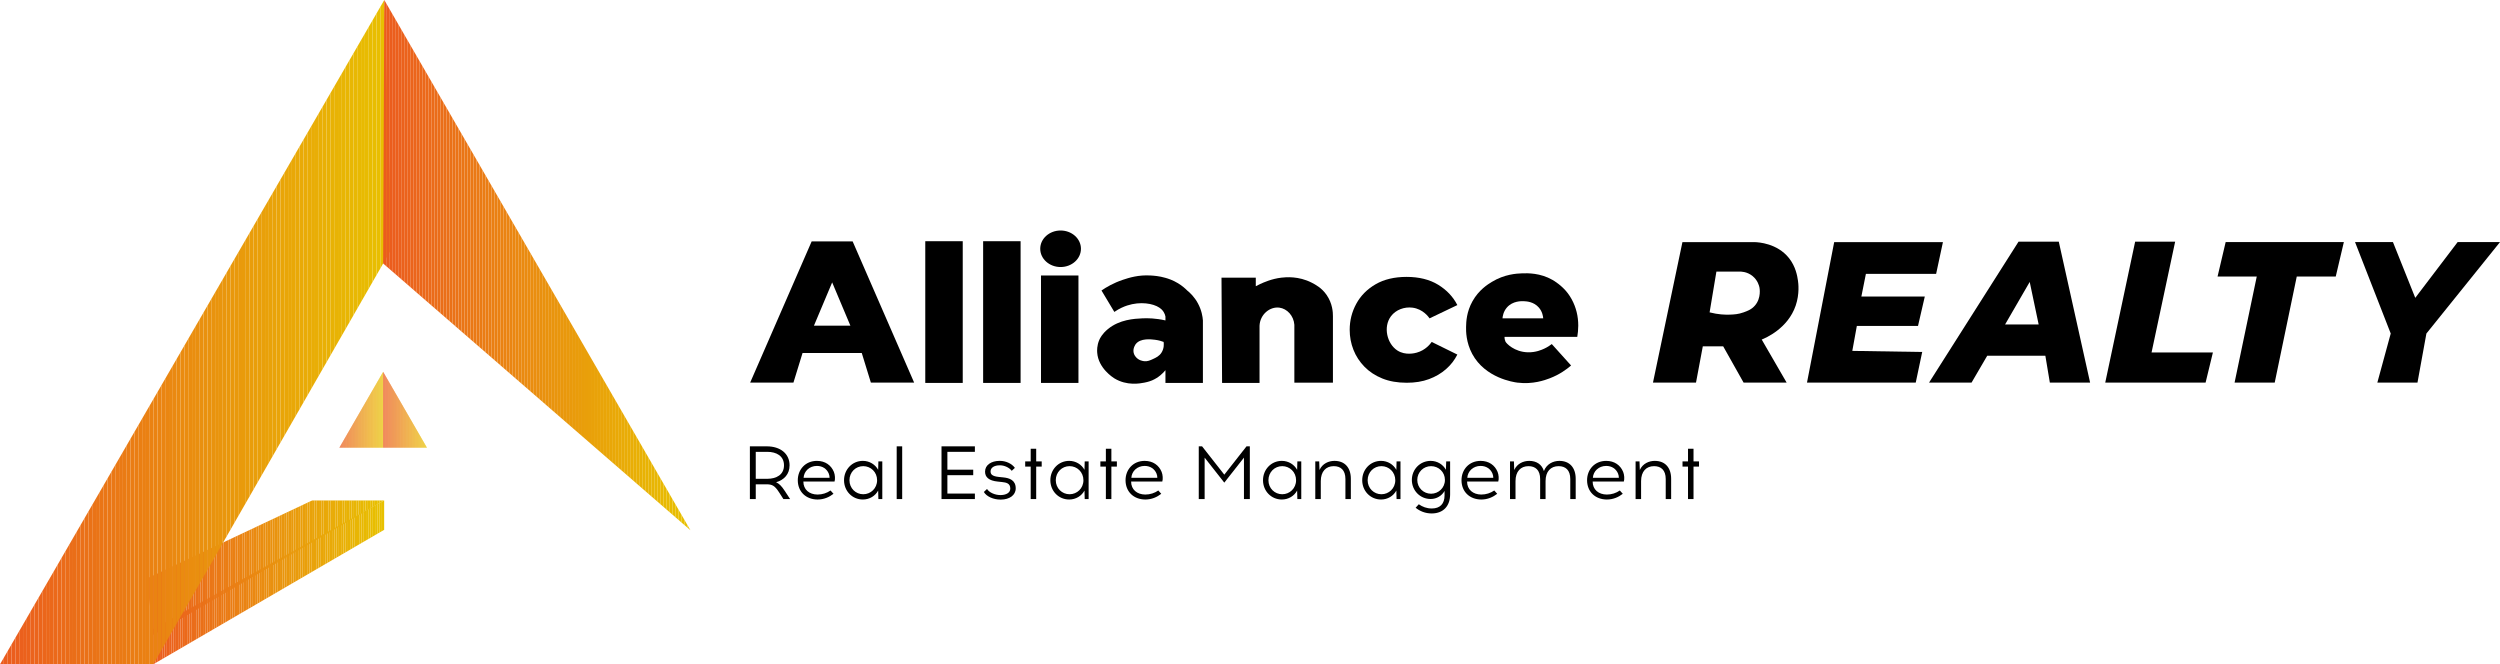 <?xml version="1.0" encoding="UTF-8"?>
<svg id="_Слой_2" data-name="Слой 2" xmlns="http://www.w3.org/2000/svg" xmlns:xlink="http://www.w3.org/1999/xlink" viewBox="0 0 4412.46 1172.48">
  <defs>
    <style>
      .cls-1 {
        fill: #ea8c10;
      }

      .cls-2 {
        fill: #e9ab07;
      }

      .cls-3 {
        fill: #eb671a;
      }

      .cls-4 {
        fill: #e9a209;
      }

      .cls-5 {
        fill: #e8be01;
      }

      .cls-6 {
        fill: #e9ac06;
      }

      .cls-7 {
        fill: #e8c100;
      }

      .cls-8 {
        fill: #ea8113;
      }

      .cls-9 {
        fill: #e8b204;
      }

      .cls-10 {
        fill: #ea7716;
      }

      .cls-11 {
        fill: #e8bb02;
      }

      .cls-12 {
        fill: #ea8312;
      }

      .cls-13 {
        fill: #e8b504;
      }

      .cls-14 {
        fill: #e9a109;
      }

      .cls-15 {
        fill: #ea7915;
      }

      .cls-16 {
        fill: #e9a508;
      }

      .cls-17 {
        fill: #ea7516;
      }

      .cls-18 {
        fill: #ea8412;
      }

      .cls-19 {
        fill: #e9a907;
      }

      .cls-20 {
        fill: #e9aa07;
      }

      .cls-21 {
        fill: #e99a0c;
      }

      .cls-22 {
        fill: #e9980c;
      }

      .cls-23 {
        clip-path: url(#clippath-2);
      }

      .cls-24 {
        fill: #ea8512;
      }

      .cls-25 {
        fill: #ea8811;
      }

      .cls-26 {
        fill: #ea7018;
      }

      .cls-27 {
        fill: #ea7117;
      }

      .cls-28 {
        fill: #e9a409;
      }

      .cls-29 {
        fill: #e9a309;
      }

      .cls-30 {
        fill: #eb651b;
      }

      .cls-31 {
        fill: #ea8911;
      }

      .cls-32 {
        fill: #e9990c;
      }

      .cls-33 {
        fill: #e9970c;
      }

      .cls-34 {
        fill: #eb5b1e;
      }

      .cls-35 {
        fill: #ea6d19;
      }

      .cls-36 {
        fill: #ea7d14;
      }

      .cls-37 {
        fill: #ea8e0f;
      }

      .cls-38 {
        fill: #e9ae06;
      }

      .cls-39 {
        fill: #ea8a10;
      }

      .cls-40 {
        clip-path: url(#clippath-1);
      }

      .cls-41 {
        clip-path: url(#clippath-4);
      }

      .cls-42 {
        fill: #e99d0b;
      }

      .cls-43 {
        fill: #eb631c;
      }

      .cls-44 {
        fill: #e8bc01;
      }

      .cls-45 {
        fill: #e8b105;
      }

      .cls-46 {
        fill: #e9a807;
      }

      .cls-47 {
        fill: #e8bf01;
      }

      .cls-48 {
        fill: #eb681a;
      }

      .cls-49 {
        fill: #ea7217;
      }

      .cls-50 {
        fill: #e8b803;
      }

      .cls-51 {
        fill: #e9a608;
      }

      .cls-52 {
        fill: #e9950d;
      }

      .cls-53 {
        fill: #eb611c;
      }

      .cls-54 {
        fill: #eb5f1d;
      }

      .cls-55 {
        fill: #e9930e;
      }

      .cls-56 {
        fill: #ea8212;
      }

      .cls-57 {
        fill: #eb601d;
      }

      .cls-58 {
        fill: #eb6a1a;
      }

      .cls-59 {
        fill: #ea6e18;
      }

      .cls-60 {
        fill: #e99c0b;
      }

      .cls-61 {
        fill: #e8b703;
      }

      .cls-62 {
        fill: #ea8d0f;
      }

      .cls-63 {
        fill: #e8b603;
      }

      .cls-64 {
        fill: #ea8013;
      }

      .cls-65 {
        clip-path: url(#clippath);
      }

      .cls-66 {
        fill: #e9920e;
      }

      .cls-67 {
        fill: none;
      }

      .cls-68 {
        fill: #eb5d1d;
      }

      .cls-69 {
        fill: #e9af05;
      }

      .cls-70 {
        fill: #ea6c19;
      }

      .cls-71 {
        clip-path: url(#clippath-3);
      }

      .cls-72 {
        fill: #ea7b14;
      }

      .cls-73 {
        fill: #e9a00a;
      }

      .cls-74 {
        fill: #ea7e14;
      }

      .cls-75 {
        fill: #e9940d;
      }

      .cls-76 {
        fill: #ea6f18;
      }

      .cls-77 {
        fill: #eb641b;
      }

      .cls-78 {
        fill: #eb621c;
      }

      .cls-79 {
        fill: #ea8611;
      }

      .cls-80 {
        fill: #e98f0f;
      }

      .cls-81 {
        fill: #ea7317;
      }

      .cls-82 {
        fill: #ea7616;
      }

      .cls-83 {
        fill: #ea7815;
      }

      .cls-84 {
        fill: #ea7f13;
      }

      .cls-85 {
        fill: #e99f0a;
      }

      .cls-86 {
        fill: #e9a708;
      }

      .cls-87 {
        clip-path: url(#clippath-5);
      }

      .cls-88 {
        fill: #e9910e;
      }

      .cls-89 {
        fill: #e8c000;
      }

      .cls-90 {
        fill: #eb691a;
      }

      .cls-91 {
        fill: #e8b404;
      }

      .cls-92 {
        fill: #ea7a15;
      }

      .cls-93 {
        fill: #ea7417;
      }

      .cls-94 {
        fill: #e8b304;
      }

      .cls-95 {
        fill: #ea7c14;
      }

      .cls-96 {
        fill: #e8ba02;
      }

      .cls-97 {
        fill: #eb5e1d;
      }

      .cls-98 {
        fill: #e9900f;
      }

      .cls-99 {
        fill: #e8b902;
      }

      .cls-100 {
        fill: #ea8b10;
      }

      .cls-101 {
        fill: #e8bd01;
      }

      .cls-102 {
        fill: #e9960d;
      }

      .cls-103 {
        fill: #eb661b;
      }

      .cls-104 {
        fill: #eb6b19;
      }

      .cls-105 {
        fill: #eb5c1e;
      }

      .cls-106 {
        fill: #e99e0a;
      }

      .cls-107 {
        fill: #e9ad06;
      }

      .cls-108 {
        fill: #e99b0b;
      }

      .cls-109 {
        fill: #e9b005;
      }
    </style>
    <clipPath id="clippath">
      <polygon class="cls-67" points="270.5 1120.63 678.04 883.28 551 883.28 259.23 1021.07 270.5 1120.63"/>
    </clipPath>
    <clipPath id="clippath-1">
      <polygon class="cls-67" points="678.04 883.28 678.04 935.13 270.5 1172.48 270.5 1110.05 678.04 883.28"/>
    </clipPath>
    <clipPath id="clippath-2">
      <polygon class="cls-67" points="0 1172.48 270.5 1172.48 691.52 438.48 678.26 0 0 1172.48"/>
    </clipPath>
    <clipPath id="clippath-3">
      <polygon class="cls-67" points="676.25 465.05 678.26 0 1218.59 935.89 676.25 465.05"/>
    </clipPath>
    <clipPath id="clippath-4">
      <polygon class="cls-67" points="598.99 790.1 676.25 790.1 676.25 656.28 598.99 790.1"/>
    </clipPath>
    <clipPath id="clippath-5">
      <polyline class="cls-67" points="676.25 656.28 676.25 790.1 753.51 790.1"/>
    </clipPath>
  </defs>
  <g id="_Слой_1-2" data-name="Слой 1">
    <g>
      <path d="m2917.48,675.27c17.33-82.64,34.65-165.27,51.98-247.91h127.95c6.13.22,39.16,1.98,59.98,27.99,12.13,15.15,14.8,31.9,15.99,39.99.66,4.49,3.09,23.2-4,43.98-13.88,40.73-53.33,57.3-59.98,59.98,14.66,25.32,29.32,50.65,43.98,75.97h-75.97c-12-21.33-23.99-42.65-35.99-63.98h-35.99c-4,21.33-8,42.65-12,63.98h-75.97Zm179.93-135.95c11.73-13.57,8.15-31.27,8-31.99-.6-2.76-2.88-12.47-12-19.99-9.98-8.24-21.2-8.11-23.99-8h-39.99c-4,23.99-8,47.98-12,71.97,15.06,3.91,27.6,4.32,35.99,4,7.06-.27,14.69-.62,23.99-4,6.93-2.52,14.03-5.09,19.99-12Z"/>
      <path d="m3237.31,427.37h191.93c-4,18.66-8,37.32-12,55.98h-123.95c-2.67,13.33-5.33,26.66-8,39.99h111.96c-4,17.33-8,34.65-12,51.98h-107.96c-2.67,14.66-5.33,29.32-8,43.98,41.12.65,82.25,1.31,123.37,1.96-3.8,18.01-7.61,36.01-11.41,54.02h-191.93c15.99-82.64,31.99-165.27,47.98-247.91Z"/>
      <path d="m3562.66,426.56h71.06c18.42,82.9,36.85,165.81,55.27,248.71h-71.06c-2.63-15.79-5.26-31.58-7.9-47.37h-102.64c-9.21,15.79-18.42,31.58-27.63,47.37h-75.01c52.64-82.9,105.28-165.81,157.91-248.71Zm35.53,146.07c-5.26-25-10.53-50.01-15.79-75.01-14.48,25-28.95,50.01-43.43,75.01h59.22Z"/>
      <path d="m3768.49,426.56h70.61l-41.64,195.54h108.28c-4.3,17.72-8.6,35.45-12.9,53.17h-177.12c17.59-82.9,35.19-165.81,52.78-248.71Z"/>
      <path d="m3983.12,488.12h-69.17c4.77-20.27,9.53-40.54,14.3-60.82h208.61c-4.78,20.27-9.55,40.54-14.33,60.82h-68.8c-12.96,62.38-25.93,124.77-38.89,187.15h-70.85c13.04-62.38,26.08-124.77,39.13-187.15Z"/>
      <path d="m4219.6,588.68c-20.99-53.79-41.98-107.58-62.98-161.38h66.91c13.12,32.8,26.24,65.6,39.36,98.4,24.93-32.8,49.86-65.6,74.78-98.4h74.78c-43.3,53.79-86.59,107.58-129.89,161.38-5.25,28.86-10.5,57.73-15.74,86.59h-70.85c7.87-28.86,15.74-57.73,23.62-86.59Z"/>
    </g>
    <g>
      <g>
        <path d="m1837.34,675.85v-189.61h66.11v189.61h-66.11Z"/>
        <path d="m1735.22,675.85v-250.12h66.11v250.12h-66.11Z"/>
        <path d="m1633.1,675.85v-250.12h66.11v250.12h-66.11Z"/>
        <path d="m2352.6,675.36h-68.08v-102.12c-1.12-15.93-12.8-28.47-26.48-30.26-16.68-2.18-34.12,11.93-34.97,31.95v100.92h-66.11c-.34-61.94-.69-123.88-1.03-185.82h60.51v15.13c1.79-.97,4.38-2.31,7.56-3.78,6.07-2.8,20.52-9.36,37.82-11.35,7.6-.87,30.08-3.09,53.45,8.95,6.84,3.52,17.45,9.15,25.97,21.31,10.73,15.29,11.43,31.32,11.35,37.82v117.25Z"/>
        <path d="m2482.75,675.55c-16.24,0-30.57-2.51-42.97-7.53-12.41-5.02-22.91-11.92-31.49-20.7-8.59-8.78-15.08-18.76-19.49-29.94-4.41-11.18-6.61-22.93-6.61-35.25,0-16.42,3.88-31.77,11.66-46.03,7.77-14.26,19.14-25.72,34.1-34.39,14.96-8.67,33.23-13,54.8-13s40.59,4.64,55.67,13.92c15.08,9.28,26.33,21.23,33.76,35.84-16.35,7.81-32.7,15.62-49.05,23.44-1.49-2.22-11.44-16.55-30.26-18.91-13.9-1.74-29.08,3.49-37.82,15.13-14.18,18.88-6.97,48.73,11.35,60.51,14.29,9.19,31.03,4.61,34.04,3.78,15.75-4.32,24.16-15.58,26.48-18.91,15.09,7.43,30.18,14.87,45.26,22.3-4.87,9.74-11.55,18.33-20.01,25.75-8.47,7.43-18.44,13.28-29.93,17.57-11.48,4.29-24.65,6.44-39.49,6.44Z"/>
        <path d="m2678.37,675.36c-6.73-.85-56.96-8.01-79.89-50.65-11.03-20.5-11.04-40.38-10.88-47.69.19-9.08.77-26.53,11.35-45.39,11.12-19.82,26.82-29.64,34.04-34.04,22.58-13.75,44.08-14.8,52.95-15.13,10.46-.38,32.48-.92,54.43,11.69,2.33,1.34,16.23,9.55,26.63,23.22,2.64,3.48,5.02,7.16,7.12,11.05,7.65,14.17,11.48,29.59,11.48,46.26,0,3.43-.17,6.92-.52,10.45-.35,3.55-.75,6.68-1.22,9.42h-128.4c-.02,3.85.88,6.6,1.69,8.38,1.42,3.11,15.57,18.22,39.43,18.87,14.02.38,24.6-4.4,29.08-6.48,5.75-2.68,10.17-5.7,13.22-8.06,11.35,12.61,22.69,25.21,34.04,37.82-7.67,6.66-20.25,16.01-37.82,22.69-8.24,3.13-29.64,10.99-56.73,7.56Zm-26.48-113.47h71.86c-.26-3.47-1.38-11.67-7.56-18.91-9.03-10.58-22.07-11.15-26.48-11.35-3.88-.17-19.88-.87-30.26,11.35-6.11,7.19-7.28,15.34-7.56,18.91Z"/>
      </g>
      <ellipse cx="1871.93" cy="439.07" rx="35.93" ry="32.24"/>
      <path d="m2095.41,512.72c-3.62-3.65-8.98-8.39-16.23-12.79-9.39-5.71-17.49-8.16-22.16-9.52-11.04-3.21-20.54-3.82-25.91-4.16-21.75-1.4-38.65,4.05-49.17,7.56-16.75,5.6-29.46,13.16-37.82,18.91,7.56,12.59,15.13,25.23,22.69,37.82,9-6.24,17.13-9.53,22.69-11.35,23.15-7.53,45.65-3.67,56.73,3.78,1.63,1.1,4.92,3.37,7.56,7.56,1.74,2.8,2.72,5.6,3.22,8.13v6.88c-17.1-3.9-31.39-4.16-41.04-3.67-14.07.68-39.83,1.97-60.51,18.91-10.21,8.4-13.99,16.34-15.13,18.91-4.54,10.33-4.01,19.59-3.78,22.69,1.93,27.53,27.99,43.99,30.26,45.39,22.13,13.54,45.35,9.04,52.95,7.56,7.03-1.36,11.84-3.18,13.65-3.97,11.76-5.07,19.4-12.86,23.6-18v22.47h66.11v-110.33c-.48-6.48-2.17-17.83-8.81-30.11-6.17-11.4-13.96-18.71-18.91-22.69Zm-45.39,109.68c-4.01,6.22-9.68,8.83-15.13,11.35-5.01,2.31-9.27,4.28-15.13,3.78-2.14-.18-9.88-1.15-15.13-7.56-.92-1.12-2.97-3.69-3.78-7.56-1.65-7.89,3.29-14.49,3.78-15.13,8.27-10.71,26.79-8.45,34.04-7.56,6.54.8,11.75,2.48,15.13,3.78.43,3.04,1.15,11.26-3.78,18.91Z"/>
    </g>
    <g>
      <path d="m1353.43,787.78c23.67,0,40.15,12.76,40.15,33.5,0,15.56-9.57,25.79-23.8,29.91,5.05,2.13,9.71,6.51,15.42,15.42l9.31,14.23h-11.83l-7.58-11.83c-7.84-12.1-12.23-14.09-22.2-14.23h-19.01v26.06h-10.37v-93.06h29.91Zm-19.54,57.3h20.34c16.09,0,29.51-7.18,29.51-23.8s-13.43-23.8-29.51-23.8h-20.34v47.6Z"/>
      <path d="m1471.76,832.85c2.13,5.19,2.53,12.76,1.2,17.02h-55.04c0,14.36,10.5,22.87,24.99,23,8.64,0,16.49-2.66,23-7.18l5.19,5.85c-7.31,5.72-16.75,10.1-28.19,10.1-20.61-.13-34.83-13.96-34.83-34.04,0-18.88,13.43-34.17,33.77-34.17,14.62,0,25.13,7.71,29.91,19.41Zm-53.45,10.5h45.87c.13-2.26-.53-5.32-1.46-7.58-3.32-7.98-10.77-13.43-20.87-13.43-13.43,0-22.87,9.57-23.53,21.01Z"/>
      <path d="m1550.34,880.84l-.4-15.02c-5.05,9.44-15.16,15.82-26.99,15.82-18.88,0-33.24-15.16-33.24-34.04s14.36-34.17,33.24-34.17c11.83,0,21.94,6.51,26.99,15.82l.4-14.89h6.91v66.48h-6.91Zm-2.26-33.24c0-14.36-11.17-24.86-24.46-24.86s-24.33,10.5-24.33,24.86,11.17,24.73,24.33,24.73,24.46-10.37,24.46-24.73Z"/>
      <path d="m1582.64,787.78h9.71v93.06h-9.71v-93.06Z"/>
      <path d="m1717.72,828.99v9.71h-45.6v32.44h48.53v9.71h-58.9v-93.06h58.9v9.71h-48.53v31.51h45.6Z"/>
      <path d="m1765.19,813.44c9.97,0,20.74,4.79,26.06,12.36l-5.58,5.19c-4.39-5.98-13.43-9.71-20.34-9.71h-1.06c-9.04,0-15.95,3.99-15.95,10.64,0,4.92,2.39,8.51,14.23,9.84l7.84.8c11.17,1.06,22.34,4.79,22.34,19.41,0,12.1-11.04,19.68-25.93,19.81h-.93c-12.63,0-24.73-5.45-29.38-13.43l5.58-5.32c3.72,6.12,13.83,10.77,23.67,10.77h.53c9.04-.13,16.88-3.72,16.88-11.43,0-9.31-7.05-10.77-14.49-11.57l-7.58-.8c-16.09-1.6-22.47-7.98-22.47-17.55,0-11.97,11.3-18.88,25.13-19.01h1.46Z"/>
      <path d="m1828.87,880.84h-9.71v-57.3h-9.71v-9.17h9.71v-22.34h9.71v22.34h9.71v9.17h-9.71v57.3Z"/>
      <path d="m1914.49,880.84l-.4-15.02c-5.05,9.44-15.16,15.82-26.99,15.82-18.88,0-33.24-15.16-33.24-34.04s14.36-34.17,33.24-34.17c11.83,0,21.94,6.51,26.99,15.82l.4-14.89h6.91v66.48h-6.91Zm-2.26-33.24c0-14.36-11.17-24.86-24.46-24.86s-24.33,10.5-24.33,24.86,11.17,24.73,24.33,24.73,24.46-10.37,24.46-24.73Z"/>
      <path d="m1961.56,880.84h-9.71v-57.3h-9.71v-9.17h9.71v-22.34h9.71v22.34h9.71v9.17h-9.71v57.3Z"/>
      <path d="m2050.24,832.85c2.13,5.19,2.53,12.76,1.2,17.02h-55.04c0,14.36,10.5,22.87,24.99,23,8.64,0,16.49-2.66,23-7.18l5.19,5.85c-7.31,5.72-16.75,10.1-28.19,10.1-20.61-.13-34.83-13.96-34.83-34.04,0-18.88,13.43-34.17,33.77-34.17,14.62,0,25.13,7.71,29.91,19.41Zm-53.45,10.5h45.87c.13-2.26-.53-5.32-1.46-7.58-3.32-7.98-10.77-13.43-20.87-13.43-13.43,0-22.87,9.57-23.53,21.01Z"/>
      <path d="m2195.56,880.84v-73.12l-34.7,44.14-34.7-44.14v73.12h-10.37v-93.06h5.85l39.22,49.99,39.22-49.99h5.85v93.06h-10.37Z"/>
      <path d="m2289.82,880.84l-.4-15.02c-5.05,9.44-15.16,15.82-26.99,15.82-18.88,0-33.24-15.16-33.24-34.04s14.36-34.17,33.24-34.17c11.83,0,21.94,6.51,26.99,15.82l.4-14.89h6.91v66.48h-6.91Zm-2.26-33.24c0-14.36-11.17-24.86-24.46-24.86s-24.33,10.5-24.33,24.86,11.17,24.73,24.33,24.73,24.46-10.37,24.46-24.73Z"/>
      <path d="m2384.22,845.08v35.76h-9.57v-35.36c0-15.69-8.24-22.73-20.61-22.73-13.83,0-22.87,9.44-22.87,26.46v31.64h-9.71v-66.48h6.91l.53,15.16c5.19-11.43,16.22-16.09,26.46-16.09,18.08,0,28.85,11.83,28.85,31.64Z"/>
      <path d="m2464.92,880.84l-.4-15.02c-5.05,9.44-15.16,15.82-26.99,15.82-18.88,0-33.24-15.16-33.24-34.04s14.36-34.17,33.24-34.17c11.83,0,21.94,6.51,26.99,15.82l.4-14.89h6.91v66.48h-6.91Zm-2.26-33.24c0-14.36-11.17-24.86-24.46-24.86s-24.33,10.5-24.33,24.86,11.17,24.73,24.33,24.73,24.46-10.37,24.46-24.73Z"/>
      <path d="m2552,829.13l.53-14.76h6.91v58.1c0,20.08-11.43,33.64-32.31,33.77-11.7,0-21.27-4.12-28.58-10.1l5.58-6.12c6.65,4.52,13.83,7.45,23,7.45,14.62,0,22.47-8.38,22.47-23v-7.98c-4.65,8.38-13.83,14.23-24.46,14.23-18.88,0-33.24-15.16-33.24-33.64s14.36-33.64,33.24-33.64c11.7,0,21.8,6.38,26.86,15.69Zm-50.52,17.95c0,13.96,11.17,24.33,24.33,24.33s24.46-10.37,24.46-24.33-11.17-24.33-24.46-24.33-24.33,10.5-24.33,24.33Z"/>
      <path d="m2643.21,832.85c2.13,5.19,2.53,12.76,1.2,17.02h-55.04c0,14.36,10.5,22.87,24.99,23,8.64,0,16.49-2.66,23-7.18l5.19,5.85c-7.31,5.72-16.75,10.1-28.19,10.1-20.61-.13-34.83-13.96-34.83-34.04,0-18.88,13.43-34.17,33.77-34.17,14.62,0,25.13,7.71,29.91,19.41Zm-53.45,10.5h45.87c.13-2.26-.53-5.32-1.46-7.58-3.32-7.98-10.77-13.43-20.87-13.43-13.43,0-22.87,9.57-23.53,21.01Z"/>
      <path d="m2781.08,845.08v35.76h-9.57v-35.36c0-15.69-8.24-22.73-20.61-22.73-13.96,0-23,9.44-23,26.46v31.64h-9.57v-35.36c0-15.69-8.24-22.73-20.61-22.73-13.83,0-22.87,9.44-22.87,26.46v31.64h-9.71v-66.48h6.91l.53,15.16c5.19-11.43,16.22-16.09,26.46-16.09,12.9,0,22.34,6.25,25.93,17.95,4.79-12.63,16.49-17.95,27.25-17.95,18.08,0,28.85,11.83,28.85,31.64Z"/>
      <path d="m2864.84,832.85c2.13,5.19,2.53,12.76,1.2,17.02h-55.04c0,14.36,10.5,22.87,24.99,23,8.64,0,16.49-2.66,23-7.18l5.19,5.85c-7.31,5.72-16.75,10.1-28.19,10.1-20.61-.13-34.83-13.96-34.83-34.04,0-18.88,13.43-34.17,33.77-34.17,14.62,0,25.13,7.71,29.91,19.41Zm-53.45,10.5h45.87c.13-2.26-.53-5.32-1.46-7.58-3.32-7.98-10.77-13.43-20.87-13.43-13.43,0-22.87,9.57-23.53,21.01Z"/>
      <path d="m2949.54,845.08v35.76h-9.57v-35.36c0-15.69-8.24-22.73-20.61-22.73-13.83,0-22.87,9.44-22.87,26.46v31.64h-9.71v-66.48h6.91l.53,15.16c5.19-11.43,16.22-16.09,26.46-16.09,18.08,0,28.85,11.83,28.85,31.64Z"/>
      <path d="m2989.03,880.84h-9.71v-57.3h-9.71v-9.17h9.71v-22.34h9.71v22.34h9.71v9.17h-9.71v57.3Z"/>
    </g>
    <path d="m1504.92,426.02h-72.33c-36.18,83.08-72.36,166.17-108.55,249.25h76.38c5.36-17.42,10.72-34.84,16.08-52.26h104.5c5.36,17.42,10.72,34.84,16.08,52.26h76.38c-36.18-83.08-72.36-166.17-108.55-249.25Zm-36.02,148.75h-32.29c10.72-25.45,21.43-50.9,32.15-76.35,10.72,25.45,21.43,50.9,32.15,76.35h-32Z"/>
    <g>
      <g class="cls-65">
        <rect class="cls-34" x="259.23" y="883.28" width="4.11" height="237.35"/>
        <rect class="cls-105" x="263.34" y="883.28" width="4.11" height="237.35"/>
        <rect class="cls-68" x="267.44" y="883.28" width="4.11" height="237.35"/>
        <rect class="cls-97" x="271.55" y="883.28" width="4.11" height="237.35"/>
        <rect class="cls-54" x="275.66" y="883.28" width="4.11" height="237.35"/>
        <rect class="cls-57" x="279.76" y="883.28" width="4.11" height="237.35"/>
        <rect class="cls-53" x="283.87" y="883.28" width="4.11" height="237.35"/>
        <rect class="cls-78" x="287.97" y="883.28" width="4.11" height="237.35"/>
        <rect class="cls-43" x="292.08" y="883.28" width="4.11" height="237.35"/>
        <rect class="cls-77" x="296.19" y="883.28" width="4.11" height="237.35"/>
        <rect class="cls-30" x="300.29" y="883.28" width="4.11" height="237.35"/>
        <rect class="cls-103" x="304.4" y="883.28" width="4.11" height="237.35"/>
        <rect class="cls-3" x="308.5" y="883.28" width="4.11" height="237.35"/>
        <rect class="cls-48" x="312.61" y="883.28" width="4.11" height="237.35"/>
        <rect class="cls-90" x="316.72" y="883.28" width="4.11" height="237.35"/>
        <rect class="cls-58" x="320.82" y="883.28" width="4.11" height="237.35"/>
        <rect class="cls-104" x="324.93" y="883.28" width="4.11" height="237.35"/>
        <rect class="cls-70" x="329.03" y="883.28" width="4.11" height="237.35"/>
        <rect class="cls-35" x="333.14" y="883.28" width="4.11" height="237.35"/>
        <rect class="cls-59" x="337.25" y="883.28" width="4.11" height="237.35"/>
        <rect class="cls-76" x="341.35" y="883.28" width="4.11" height="237.35"/>
        <rect class="cls-26" x="345.46" y="883.28" width="4.11" height="237.35"/>
        <rect class="cls-27" x="349.56" y="883.28" width="4.11" height="237.35"/>
        <rect class="cls-49" x="353.67" y="883.28" width="4.11" height="237.35"/>
        <rect class="cls-81" x="357.77" y="883.28" width="4.11" height="237.35"/>
        <rect class="cls-93" x="361.88" y="883.28" width="4.11" height="237.35"/>
        <rect class="cls-17" x="365.99" y="883.28" width="4.11" height="237.35"/>
        <rect class="cls-82" x="370.09" y="883.28" width="4.11" height="237.35"/>
        <rect class="cls-10" x="374.2" y="883.28" width="4.11" height="237.35"/>
        <rect class="cls-83" x="378.3" y="883.28" width="4.11" height="237.35"/>
        <rect class="cls-15" x="382.41" y="883.28" width="4.11" height="237.35"/>
        <rect class="cls-92" x="386.52" y="883.28" width="4.11" height="237.35"/>
        <rect class="cls-72" x="390.62" y="883.28" width="4.11" height="237.35"/>
        <rect class="cls-95" x="394.73" y="883.28" width="4.11" height="237.35"/>
        <rect class="cls-36" x="398.83" y="883.28" width="4.11" height="237.35"/>
        <rect class="cls-74" x="402.94" y="883.28" width="4.11" height="237.35"/>
        <rect class="cls-84" x="407.05" y="883.28" width="4.11" height="237.35"/>
        <rect class="cls-64" x="411.15" y="883.28" width="4.11" height="237.35"/>
        <rect class="cls-8" x="415.26" y="883.28" width="4.11" height="237.35"/>
        <rect class="cls-56" x="419.36" y="883.28" width="4.11" height="237.35"/>
        <rect class="cls-12" x="423.47" y="883.28" width="4.11" height="237.35"/>
        <rect class="cls-18" x="427.58" y="883.28" width="4.11" height="237.35"/>
        <rect class="cls-24" x="431.68" y="883.28" width="4.11" height="237.35"/>
        <rect class="cls-79" x="435.79" y="883.28" width="4.11" height="237.35"/>
        <rect class="cls-25" x="439.89" y="883.28" width="4.11" height="237.35"/>
        <rect class="cls-31" x="444" y="883.28" width="4.11" height="237.35"/>
        <rect class="cls-39" x="448.1" y="883.28" width="4.11" height="237.35"/>
        <rect class="cls-100" x="452.21" y="883.28" width="4.11" height="237.35"/>
        <rect class="cls-1" x="456.32" y="883.28" width="4.11" height="237.35"/>
        <rect class="cls-62" x="460.42" y="883.28" width="4.11" height="237.35"/>
        <rect class="cls-37" x="464.53" y="883.28" width="4.11" height="237.35"/>
        <rect class="cls-80" x="468.63" y="883.28" width="4.11" height="237.35"/>
        <rect class="cls-98" x="472.74" y="883.28" width="4.11" height="237.35"/>
        <rect class="cls-88" x="476.85" y="883.28" width="4.11" height="237.35"/>
        <rect class="cls-66" x="480.95" y="883.28" width="4.11" height="237.35"/>
        <rect class="cls-55" x="485.06" y="883.28" width="4.11" height="237.35"/>
        <rect class="cls-75" x="489.16" y="883.28" width="4.11" height="237.35"/>
        <rect class="cls-52" x="493.27" y="883.28" width="4.11" height="237.35"/>
        <rect class="cls-102" x="497.38" y="883.28" width="4.11" height="237.35"/>
        <rect class="cls-33" x="501.48" y="883.28" width="4.11" height="237.35"/>
        <rect class="cls-22" x="505.59" y="883.28" width="4.11" height="237.35"/>
        <rect class="cls-32" x="509.69" y="883.28" width="4.11" height="237.35"/>
        <rect class="cls-21" x="513.8" y="883.28" width="4.11" height="237.35"/>
        <rect class="cls-108" x="517.91" y="883.28" width="4.11" height="237.35"/>
        <rect class="cls-60" x="522.01" y="883.28" width="4.11" height="237.35"/>
        <rect class="cls-42" x="526.12" y="883.28" width="4.11" height="237.35"/>
        <rect class="cls-106" x="530.22" y="883.28" width="4.11" height="237.35"/>
        <rect class="cls-85" x="534.33" y="883.28" width="4.11" height="237.35"/>
        <rect class="cls-73" x="538.43" y="883.28" width="4.11" height="237.35"/>
        <rect class="cls-14" x="542.54" y="883.28" width="4.11" height="237.35"/>
        <rect class="cls-4" x="546.65" y="883.28" width="4.11" height="237.35"/>
        <rect class="cls-29" x="550.75" y="883.28" width="4.11" height="237.35"/>
        <rect class="cls-28" x="554.86" y="883.28" width="4.11" height="237.35"/>
        <rect class="cls-16" x="558.96" y="883.28" width="4.11" height="237.35"/>
        <rect class="cls-51" x="563.07" y="883.28" width="4.11" height="237.35"/>
        <rect class="cls-86" x="567.18" y="883.28" width="4.11" height="237.35"/>
        <rect class="cls-46" x="571.28" y="883.28" width="4.11" height="237.35"/>
        <rect class="cls-19" x="575.39" y="883.28" width="4.11" height="237.35"/>
        <rect class="cls-20" x="579.49" y="883.28" width="4.11" height="237.35"/>
        <rect class="cls-2" x="583.6" y="883.28" width="4.11" height="237.35"/>
        <rect class="cls-6" x="587.71" y="883.28" width="4.11" height="237.35"/>
        <rect class="cls-107" x="591.81" y="883.28" width="4.11" height="237.35"/>
        <rect class="cls-38" x="595.92" y="883.28" width="4.11" height="237.35"/>
        <rect class="cls-69" x="600.02" y="883.28" width="4.11" height="237.35"/>
        <rect class="cls-109" x="604.13" y="883.28" width="4.11" height="237.35"/>
        <rect class="cls-45" x="608.24" y="883.28" width="4.11" height="237.35"/>
        <rect class="cls-9" x="612.34" y="883.28" width="4.11" height="237.35"/>
        <rect class="cls-94" x="616.45" y="883.28" width="4.11" height="237.35"/>
        <rect class="cls-91" x="620.55" y="883.28" width="4.11" height="237.35"/>
        <rect class="cls-13" x="624.66" y="883.28" width="4.11" height="237.35"/>
        <rect class="cls-63" x="628.77" y="883.28" width="4.11" height="237.35"/>
        <rect class="cls-61" x="632.87" y="883.28" width="4.11" height="237.35"/>
        <rect class="cls-50" x="636.98" y="883.28" width="4.11" height="237.35"/>
        <rect class="cls-99" x="641.08" y="883.28" width="4.11" height="237.35"/>
        <rect class="cls-96" x="645.19" y="883.28" width="4.11" height="237.35"/>
        <rect class="cls-11" x="649.29" y="883.28" width="4.11" height="237.35"/>
        <rect class="cls-44" x="653.4" y="883.28" width="4.11" height="237.35"/>
        <rect class="cls-101" x="657.51" y="883.28" width="4.11" height="237.35"/>
        <rect class="cls-5" x="661.61" y="883.28" width="4.11" height="237.35"/>
        <rect class="cls-47" x="665.72" y="883.28" width="4.11" height="237.35"/>
        <rect class="cls-89" x="669.82" y="883.28" width="4.11" height="237.35"/>
        <rect class="cls-7" x="673.93" y="883.28" width="4.11" height="237.35"/>
      </g>
      <g class="cls-40">
        <rect class="cls-34" x="270.5" y="883.28" width="4" height="289.2"/>
        <rect class="cls-105" x="274.5" y="883.28" width="4" height="289.2"/>
        <rect class="cls-68" x="278.49" y="883.28" width="4" height="289.2"/>
        <rect class="cls-97" x="282.49" y="883.28" width="4" height="289.2"/>
        <rect class="cls-54" x="286.48" y="883.28" width="4" height="289.2"/>
        <rect class="cls-57" x="290.48" y="883.28" width="4" height="289.2"/>
        <rect class="cls-53" x="294.47" y="883.28" width="4" height="289.2"/>
        <rect class="cls-78" x="298.47" y="883.28" width="4" height="289.2"/>
        <rect class="cls-43" x="302.46" y="883.28" width="4" height="289.2"/>
        <rect class="cls-77" x="306.46" y="883.28" width="4" height="289.2"/>
        <rect class="cls-30" x="310.45" y="883.28" width="4" height="289.2"/>
        <rect class="cls-103" x="314.45" y="883.28" width="4" height="289.2"/>
        <rect class="cls-3" x="318.45" y="883.28" width="4" height="289.2"/>
        <rect class="cls-48" x="322.44" y="883.28" width="4" height="289.2"/>
        <rect class="cls-90" x="326.44" y="883.28" width="4" height="289.2"/>
        <rect class="cls-58" x="330.43" y="883.28" width="4" height="289.2"/>
        <rect class="cls-104" x="334.43" y="883.28" width="4" height="289.2"/>
        <rect class="cls-70" x="338.42" y="883.28" width="4" height="289.2"/>
        <rect class="cls-35" x="342.42" y="883.28" width="4" height="289.2"/>
        <rect class="cls-59" x="346.41" y="883.28" width="4" height="289.2"/>
        <rect class="cls-76" x="350.41" y="883.28" width="4" height="289.2"/>
        <rect class="cls-26" x="354.4" y="883.28" width="4" height="289.2"/>
        <rect class="cls-27" x="358.4" y="883.28" width="4" height="289.2"/>
        <rect class="cls-49" x="362.4" y="883.28" width="4" height="289.2"/>
        <rect class="cls-81" x="366.39" y="883.28" width="4" height="289.2"/>
        <rect class="cls-93" x="370.39" y="883.28" width="4" height="289.2"/>
        <rect class="cls-17" x="374.38" y="883.28" width="4" height="289.2"/>
        <rect class="cls-82" x="378.38" y="883.28" width="4" height="289.2"/>
        <rect class="cls-10" x="382.37" y="883.28" width="4" height="289.2"/>
        <rect class="cls-83" x="386.37" y="883.28" width="4" height="289.2"/>
        <rect class="cls-15" x="390.36" y="883.28" width="4" height="289.2"/>
        <rect class="cls-92" x="394.36" y="883.28" width="4" height="289.2"/>
        <rect class="cls-72" x="398.35" y="883.28" width="4" height="289.2"/>
        <rect class="cls-95" x="402.35" y="883.28" width="4" height="289.2"/>
        <rect class="cls-36" x="406.35" y="883.28" width="4" height="289.2"/>
        <rect class="cls-74" x="410.34" y="883.28" width="4" height="289.2"/>
        <rect class="cls-84" x="414.34" y="883.28" width="4" height="289.2"/>
        <rect class="cls-64" x="418.33" y="883.28" width="4" height="289.2"/>
        <rect class="cls-8" x="422.33" y="883.28" width="4" height="289.2"/>
        <rect class="cls-56" x="426.32" y="883.28" width="4" height="289.2"/>
        <rect class="cls-12" x="430.32" y="883.28" width="4" height="289.2"/>
        <rect class="cls-18" x="434.31" y="883.28" width="4" height="289.2"/>
        <rect class="cls-24" x="438.31" y="883.28" width="4" height="289.2"/>
        <rect class="cls-79" x="442.3" y="883.28" width="4" height="289.2"/>
        <rect class="cls-25" x="446.3" y="883.28" width="4" height="289.2"/>
        <rect class="cls-31" x="450.3" y="883.28" width="4" height="289.2"/>
        <rect class="cls-39" x="454.29" y="883.28" width="4" height="289.2"/>
        <rect class="cls-100" x="458.29" y="883.28" width="4" height="289.2"/>
        <rect class="cls-1" x="462.28" y="883.28" width="4" height="289.2"/>
        <rect class="cls-62" x="466.28" y="883.28" width="4" height="289.2"/>
        <rect class="cls-37" x="470.27" y="883.28" width="4" height="289.2"/>
        <rect class="cls-80" x="474.27" y="883.28" width="4" height="289.2"/>
        <rect class="cls-98" x="478.26" y="883.28" width="4" height="289.2"/>
        <rect class="cls-88" x="482.26" y="883.28" width="4" height="289.2"/>
        <rect class="cls-66" x="486.25" y="883.28" width="4" height="289.2"/>
        <rect class="cls-55" x="490.25" y="883.28" width="4" height="289.2"/>
        <rect class="cls-75" x="494.25" y="883.28" width="4" height="289.2"/>
        <rect class="cls-52" x="498.24" y="883.28" width="4" height="289.2"/>
        <rect class="cls-102" x="502.24" y="883.28" width="4" height="289.2"/>
        <rect class="cls-33" x="506.23" y="883.28" width="4" height="289.2"/>
        <rect class="cls-22" x="510.23" y="883.28" width="4" height="289.2"/>
        <rect class="cls-32" x="514.22" y="883.28" width="4" height="289.2"/>
        <rect class="cls-21" x="518.22" y="883.28" width="4" height="289.2"/>
        <rect class="cls-108" x="522.21" y="883.28" width="4" height="289.2"/>
        <rect class="cls-60" x="526.21" y="883.28" width="4" height="289.2"/>
        <rect class="cls-42" x="530.2" y="883.28" width="4" height="289.2"/>
        <rect class="cls-106" x="534.2" y="883.28" width="4" height="289.2"/>
        <rect class="cls-85" x="538.2" y="883.28" width="4" height="289.2"/>
        <rect class="cls-73" x="542.19" y="883.28" width="4" height="289.2"/>
        <rect class="cls-14" x="546.19" y="883.28" width="4" height="289.2"/>
        <rect class="cls-4" x="550.18" y="883.28" width="4" height="289.2"/>
        <rect class="cls-29" x="554.18" y="883.28" width="4" height="289.2"/>
        <rect class="cls-28" x="558.17" y="883.28" width="4" height="289.2"/>
        <rect class="cls-16" x="562.17" y="883.28" width="4" height="289.2"/>
        <rect class="cls-51" x="566.16" y="883.28" width="4" height="289.2"/>
        <rect class="cls-86" x="570.16" y="883.28" width="4" height="289.2"/>
        <rect class="cls-46" x="574.15" y="883.28" width="4" height="289.2"/>
        <rect class="cls-19" x="578.15" y="883.28" width="4" height="289.2"/>
        <rect class="cls-20" x="582.15" y="883.28" width="4" height="289.2"/>
        <rect class="cls-2" x="586.14" y="883.28" width="4" height="289.2"/>
        <rect class="cls-6" x="590.14" y="883.28" width="4" height="289.2"/>
        <rect class="cls-107" x="594.13" y="883.28" width="4" height="289.2"/>
        <rect class="cls-38" x="598.13" y="883.28" width="4" height="289.2"/>
        <rect class="cls-69" x="602.12" y="883.28" width="4" height="289.2"/>
        <rect class="cls-109" x="606.12" y="883.28" width="4" height="289.2"/>
        <rect class="cls-45" x="610.11" y="883.28" width="4" height="289.2"/>
        <rect class="cls-9" x="614.11" y="883.28" width="4" height="289.2"/>
        <rect class="cls-94" x="618.1" y="883.28" width="4" height="289.2"/>
        <rect class="cls-91" x="622.1" y="883.28" width="4" height="289.2"/>
        <rect class="cls-13" x="626.1" y="883.28" width="4" height="289.2"/>
        <rect class="cls-63" x="630.09" y="883.28" width="4" height="289.2"/>
        <rect class="cls-61" x="634.09" y="883.28" width="4" height="289.2"/>
        <rect class="cls-50" x="638.08" y="883.28" width="4" height="289.2"/>
        <rect class="cls-99" x="642.08" y="883.28" width="4" height="289.2"/>
        <rect class="cls-96" x="646.07" y="883.28" width="4" height="289.2"/>
        <rect class="cls-11" x="650.07" y="883.28" width="4" height="289.2"/>
        <rect class="cls-44" x="654.06" y="883.28" width="4" height="289.2"/>
        <rect class="cls-101" x="658.06" y="883.28" width="4" height="289.2"/>
        <rect class="cls-5" x="662.05" y="883.28" width="4" height="289.2"/>
        <rect class="cls-47" x="666.05" y="883.28" width="4" height="289.2"/>
        <rect class="cls-89" x="670.05" y="883.28" width="4" height="289.2"/>
        <rect class="cls-7" x="674.04" y="883.28" width="4" height="289.2"/>
      </g>
      <g class="cls-23">
        <rect class="cls-34" width="6.78" height="1172.48"/>
        <rect class="cls-105" x="6.78" width="6.78" height="1172.48"/>
        <rect class="cls-68" x="13.56" width="6.78" height="1172.48"/>
        <rect class="cls-97" x="20.34" width="6.78" height="1172.48"/>
        <rect class="cls-54" x="27.12" width="6.78" height="1172.48"/>
        <rect class="cls-57" x="33.9" width="6.78" height="1172.48"/>
        <rect class="cls-53" x="40.68" width="6.78" height="1172.48"/>
        <rect class="cls-78" x="47.46" width="6.78" height="1172.48"/>
        <rect class="cls-43" x="54.24" width="6.78" height="1172.48"/>
        <rect class="cls-77" x="61.02" width="6.78" height="1172.48"/>
        <rect class="cls-30" x="67.8" width="6.78" height="1172.48"/>
        <rect class="cls-103" x="74.58" width="6.78" height="1172.48"/>
        <rect class="cls-3" x="81.36" width="6.78" height="1172.48"/>
        <rect class="cls-48" x="88.13" width="6.78" height="1172.48"/>
        <rect class="cls-90" x="94.91" width="6.78" height="1172.48"/>
        <rect class="cls-58" x="101.69" width="6.78" height="1172.48"/>
        <rect class="cls-104" x="108.47" width="6.78" height="1172.48"/>
        <rect class="cls-70" x="115.25" width="6.78" height="1172.48"/>
        <rect class="cls-35" x="122.03" width="6.78" height="1172.48"/>
        <rect class="cls-59" x="128.81" width="6.78" height="1172.48"/>
        <rect class="cls-76" x="135.59" width="6.78" height="1172.48"/>
        <rect class="cls-26" x="142.37" width="6.78" height="1172.48"/>
        <rect class="cls-27" x="149.15" width="6.78" height="1172.48"/>
        <rect class="cls-49" x="155.93" width="6.78" height="1172.48"/>
        <rect class="cls-81" x="162.71" width="6.78" height="1172.48"/>
        <rect class="cls-93" x="169.49" width="6.78" height="1172.48"/>
        <rect class="cls-17" x="176.27" width="6.78" height="1172.48"/>
        <rect class="cls-82" x="183.05" width="6.78" height="1172.48"/>
        <rect class="cls-10" x="189.83" width="6.78" height="1172.48"/>
        <rect class="cls-83" x="196.61" width="6.78" height="1172.48"/>
        <rect class="cls-15" x="203.39" width="6.78" height="1172.48"/>
        <rect class="cls-92" x="210.17" width="6.78" height="1172.48"/>
        <rect class="cls-72" x="216.95" width="6.78" height="1172.48"/>
        <rect class="cls-95" x="223.73" width="6.78" height="1172.48"/>
        <rect class="cls-36" x="230.51" width="6.78" height="1172.48"/>
        <rect class="cls-74" x="237.29" width="6.78" height="1172.48"/>
        <rect class="cls-84" x="244.07" width="6.78" height="1172.48"/>
        <rect class="cls-64" x="250.85" width="6.78" height="1172.48"/>
        <rect class="cls-8" x="257.62" width="6.78" height="1172.48"/>
        <rect class="cls-56" x="264.4" width="6.78" height="1172.48"/>
        <rect class="cls-12" x="271.18" width="6.78" height="1172.48"/>
        <rect class="cls-18" x="277.96" width="6.78" height="1172.48"/>
        <rect class="cls-24" x="284.74" width="6.78" height="1172.48"/>
        <rect class="cls-79" x="291.52" width="6.78" height="1172.48"/>
        <rect class="cls-25" x="298.3" width="6.78" height="1172.48"/>
        <rect class="cls-31" x="305.08" width="6.78" height="1172.48"/>
        <rect class="cls-39" x="311.86" width="6.78" height="1172.48"/>
        <rect class="cls-100" x="318.64" width="6.78" height="1172.48"/>
        <rect class="cls-1" x="325.42" width="6.78" height="1172.48"/>
        <rect class="cls-62" x="332.2" width="6.78" height="1172.48"/>
        <rect class="cls-37" x="338.98" width="6.78" height="1172.48"/>
        <rect class="cls-80" x="345.76" width="6.78" height="1172.48"/>
        <rect class="cls-98" x="352.54" width="6.78" height="1172.48"/>
        <rect class="cls-88" x="359.32" width="6.78" height="1172.48"/>
        <rect class="cls-66" x="366.1" width="6.78" height="1172.48"/>
        <rect class="cls-55" x="372.88" width="6.78" height="1172.48"/>
        <rect class="cls-75" x="379.66" width="6.78" height="1172.48"/>
        <rect class="cls-52" x="386.44" width="6.78" height="1172.48"/>
        <rect class="cls-102" x="393.22" width="6.78" height="1172.48"/>
        <rect class="cls-33" x="400" width="6.78" height="1172.48"/>
        <rect class="cls-22" x="406.78" width="6.78" height="1172.48"/>
        <rect class="cls-32" x="413.56" width="6.78" height="1172.48"/>
        <rect class="cls-21" x="420.34" width="6.78" height="1172.48"/>
        <rect class="cls-108" x="427.11" width="6.78" height="1172.48"/>
        <rect class="cls-60" x="433.89" width="6.78" height="1172.48"/>
        <rect class="cls-42" x="440.67" width="6.78" height="1172.48"/>
        <rect class="cls-106" x="447.45" width="6.78" height="1172.48"/>
        <rect class="cls-85" x="454.23" width="6.78" height="1172.48"/>
        <rect class="cls-73" x="461.01" width="6.78" height="1172.48"/>
        <rect class="cls-14" x="467.79" width="6.78" height="1172.48"/>
        <rect class="cls-4" x="474.57" width="6.78" height="1172.48"/>
        <rect class="cls-29" x="481.35" width="6.78" height="1172.48"/>
        <rect class="cls-28" x="488.13" width="6.78" height="1172.48"/>
        <rect class="cls-16" x="494.91" width="6.78" height="1172.48"/>
        <rect class="cls-51" x="501.69" width="6.78" height="1172.48"/>
        <rect class="cls-86" x="508.47" width="6.78" height="1172.48"/>
        <rect class="cls-46" x="515.25" width="6.78" height="1172.48"/>
        <rect class="cls-19" x="522.03" width="6.78" height="1172.48"/>
        <rect class="cls-20" x="528.81" width="6.78" height="1172.48"/>
        <rect class="cls-2" x="535.59" width="6.78" height="1172.48"/>
        <rect class="cls-6" x="542.37" width="6.78" height="1172.48"/>
        <rect class="cls-107" x="549.15" width="6.78" height="1172.48"/>
        <rect class="cls-38" x="555.93" width="6.78" height="1172.48"/>
        <rect class="cls-69" x="562.71" width="6.78" height="1172.48"/>
        <rect class="cls-109" x="569.49" width="6.78" height="1172.48"/>
        <rect class="cls-45" x="576.27" width="6.78" height="1172.48"/>
        <rect class="cls-9" x="583.05" width="6.78" height="1172.48"/>
        <rect class="cls-94" x="589.82" width="6.78" height="1172.48"/>
        <rect class="cls-91" x="596.6" width="6.78" height="1172.48"/>
        <rect class="cls-13" x="603.38" width="6.78" height="1172.48"/>
        <rect class="cls-63" x="610.16" width="6.78" height="1172.48"/>
        <rect class="cls-61" x="616.94" width="6.78" height="1172.48"/>
        <rect class="cls-50" x="623.72" width="6.78" height="1172.48"/>
        <rect class="cls-99" x="630.5" width="6.78" height="1172.48"/>
        <rect class="cls-96" x="637.28" width="6.78" height="1172.48"/>
        <rect class="cls-11" x="644.06" width="6.78" height="1172.48"/>
        <rect class="cls-44" x="650.84" width="6.78" height="1172.48"/>
        <rect class="cls-101" x="657.62" width="6.78" height="1172.48"/>
        <rect class="cls-5" x="664.4" width="6.78" height="1172.48"/>
        <rect class="cls-47" x="671.18" width="6.78" height="1172.48"/>
        <rect class="cls-89" x="677.96" width="6.78" height="1172.48"/>
        <rect class="cls-7" x="684.74" width="6.78" height="1172.48"/>
      </g>
      <g class="cls-71">
        <rect class="cls-34" x="676.25" width="5.32" height="935.89"/>
        <rect class="cls-105" x="681.57" width="5.32" height="935.89"/>
        <rect class="cls-68" x="686.89" width="5.32" height="935.89"/>
        <rect class="cls-97" x="692.2" width="5.32" height="935.89"/>
        <rect class="cls-54" x="697.52" width="5.32" height="935.89"/>
        <rect class="cls-57" x="702.84" width="5.32" height="935.89"/>
        <rect class="cls-53" x="708.15" width="5.32" height="935.89"/>
        <rect class="cls-78" x="713.47" width="5.32" height="935.89"/>
        <rect class="cls-43" x="718.79" width="5.32" height="935.89"/>
        <rect class="cls-77" x="724.1" width="5.32" height="935.89"/>
        <rect class="cls-30" x="729.42" width="5.32" height="935.89"/>
        <rect class="cls-103" x="734.74" width="5.32" height="935.89"/>
        <rect class="cls-3" x="740.06" width="5.32" height="935.89"/>
        <rect class="cls-48" x="745.37" width="5.32" height="935.89"/>
        <rect class="cls-90" x="750.69" width="5.32" height="935.89"/>
        <rect class="cls-58" x="756.01" width="5.32" height="935.89"/>
        <rect class="cls-104" x="761.32" width="5.32" height="935.89"/>
        <rect class="cls-70" x="766.64" width="5.32" height="935.89"/>
        <rect class="cls-35" x="771.96" width="5.32" height="935.89"/>
        <rect class="cls-59" x="777.28" width="5.32" height="935.89"/>
        <rect class="cls-76" x="782.59" width="5.32" height="935.89"/>
        <rect class="cls-26" x="787.91" width="5.32" height="935.89"/>
        <rect class="cls-27" x="793.23" width="5.32" height="935.89"/>
        <rect class="cls-49" x="798.54" width="5.32" height="935.89"/>
        <rect class="cls-81" x="803.86" width="5.32" height="935.89"/>
        <rect class="cls-93" x="809.18" width="5.32" height="935.89"/>
        <rect class="cls-17" x="814.5" width="5.32" height="935.89"/>
        <rect class="cls-82" x="819.81" width="5.32" height="935.89"/>
        <rect class="cls-10" x="825.13" width="5.32" height="935.89"/>
        <rect class="cls-83" x="830.45" width="5.32" height="935.89"/>
        <rect class="cls-15" x="835.76" width="5.32" height="935.89"/>
        <rect class="cls-92" x="841.08" width="5.32" height="935.89"/>
        <rect class="cls-72" x="846.4" width="5.32" height="935.89"/>
        <rect class="cls-95" x="851.71" width="5.32" height="935.89"/>
        <rect class="cls-36" x="857.03" width="5.32" height="935.89"/>
        <rect class="cls-74" x="862.35" width="5.32" height="935.89"/>
        <rect class="cls-84" x="867.67" width="5.32" height="935.89"/>
        <rect class="cls-64" x="872.98" width="5.32" height="935.89"/>
        <rect class="cls-8" x="878.3" width="5.32" height="935.89"/>
        <rect class="cls-56" x="883.62" width="5.32" height="935.89"/>
        <rect class="cls-12" x="888.93" width="5.32" height="935.89"/>
        <rect class="cls-18" x="894.25" width="5.32" height="935.89"/>
        <rect class="cls-24" x="899.57" width="5.32" height="935.89"/>
        <rect class="cls-79" x="904.89" width="5.32" height="935.89"/>
        <rect class="cls-25" x="910.2" width="5.32" height="935.89"/>
        <rect class="cls-31" x="915.52" width="5.32" height="935.89"/>
        <rect class="cls-39" x="920.84" width="5.32" height="935.89"/>
        <rect class="cls-100" x="926.15" width="5.32" height="935.89"/>
        <rect class="cls-1" x="931.47" width="5.32" height="935.89"/>
        <rect class="cls-62" x="936.79" width="5.32" height="935.89"/>
        <rect class="cls-37" x="942.11" width="5.32" height="935.89"/>
        <rect class="cls-80" x="947.42" width="5.32" height="935.89"/>
        <rect class="cls-98" x="952.74" width="5.32" height="935.89"/>
        <rect class="cls-88" x="958.06" width="5.32" height="935.89"/>
        <rect class="cls-66" x="963.37" width="5.32" height="935.89"/>
        <rect class="cls-55" x="968.69" width="5.32" height="935.89"/>
        <rect class="cls-75" x="974.01" width="5.32" height="935.89"/>
        <rect class="cls-52" x="979.33" width="5.32" height="935.89"/>
        <rect class="cls-102" x="984.64" width="5.32" height="935.89"/>
        <rect class="cls-33" x="989.96" width="5.32" height="935.89"/>
        <rect class="cls-22" x="995.28" width="5.32" height="935.89"/>
        <rect class="cls-32" x="1000.59" width="5.32" height="935.89"/>
        <rect class="cls-21" x="1005.91" width="5.32" height="935.89"/>
        <rect class="cls-108" x="1011.23" width="5.32" height="935.89"/>
        <rect class="cls-60" x="1016.54" width="5.32" height="935.89"/>
        <rect class="cls-42" x="1021.86" width="5.32" height="935.89"/>
        <rect class="cls-106" x="1027.18" width="5.32" height="935.89"/>
        <rect class="cls-85" x="1032.5" width="5.32" height="935.89"/>
        <rect class="cls-73" x="1037.81" width="5.32" height="935.89"/>
        <rect class="cls-14" x="1043.13" width="5.32" height="935.89"/>
        <rect class="cls-4" x="1048.45" width="5.32" height="935.89"/>
        <rect class="cls-29" x="1053.76" width="5.32" height="935.89"/>
        <rect class="cls-28" x="1059.08" width="5.32" height="935.89"/>
        <rect class="cls-16" x="1064.4" width="5.32" height="935.89"/>
        <rect class="cls-51" x="1069.72" width="5.32" height="935.89"/>
        <rect class="cls-86" x="1075.03" width="5.32" height="935.89"/>
        <rect class="cls-46" x="1080.35" width="5.32" height="935.89"/>
        <rect class="cls-19" x="1085.67" width="5.32" height="935.89"/>
        <rect class="cls-20" x="1090.98" width="5.32" height="935.89"/>
        <rect class="cls-2" x="1096.3" width="5.32" height="935.89"/>
        <rect class="cls-6" x="1101.62" width="5.32" height="935.89"/>
        <rect class="cls-107" x="1106.94" width="5.32" height="935.89"/>
        <rect class="cls-38" x="1112.25" width="5.32" height="935.89"/>
        <rect class="cls-69" x="1117.57" width="5.32" height="935.89"/>
        <rect class="cls-109" x="1122.89" width="5.32" height="935.89"/>
        <rect class="cls-45" x="1128.2" width="5.32" height="935.89"/>
        <rect class="cls-9" x="1133.52" width="5.32" height="935.89"/>
        <rect class="cls-94" x="1138.84" width="5.32" height="935.89"/>
        <rect class="cls-91" x="1144.15" width="5.32" height="935.89"/>
        <rect class="cls-13" x="1149.47" width="5.32" height="935.89"/>
        <rect class="cls-63" x="1154.79" width="5.32" height="935.89"/>
        <rect class="cls-61" x="1160.11" width="5.32" height="935.89"/>
        <rect class="cls-50" x="1165.42" width="5.32" height="935.89"/>
        <rect class="cls-99" x="1170.74" width="5.32" height="935.89"/>
        <rect class="cls-96" x="1176.06" width="5.32" height="935.89"/>
        <rect class="cls-11" x="1181.37" width="5.32" height="935.89"/>
        <rect class="cls-44" x="1186.69" width="5.32" height="935.89"/>
        <rect class="cls-101" x="1192.01" width="5.32" height="935.89"/>
        <rect class="cls-5" x="1197.33" width="5.32" height="935.89"/>
        <rect class="cls-47" x="1202.64" width="5.32" height="935.89"/>
        <rect class="cls-89" x="1207.96" width="5.32" height="935.89"/>
        <rect class="cls-7" x="1213.28" width="5.32" height="935.89"/>
      </g>
      <g class="cls-41">
        <rect class="cls-34" x="598.99" y="656.28" width=".76" height="133.82"/>
        <rect class="cls-105" x="599.75" y="656.28" width=".76" height="133.82"/>
        <rect class="cls-68" x="600.5" y="656.28" width=".76" height="133.82"/>
        <rect class="cls-97" x="601.26" y="656.28" width=".76" height="133.82"/>
        <rect class="cls-54" x="602.02" y="656.28" width=".76" height="133.82"/>
        <rect class="cls-57" x="602.78" y="656.28" width=".76" height="133.82"/>
        <rect class="cls-53" x="603.53" y="656.28" width=".76" height="133.82"/>
        <rect class="cls-78" x="604.29" y="656.28" width=".76" height="133.82"/>
        <rect class="cls-43" x="605.05" y="656.28" width=".76" height="133.82"/>
        <rect class="cls-77" x="605.81" y="656.28" width=".76" height="133.82"/>
        <rect class="cls-30" x="606.56" y="656.28" width=".76" height="133.82"/>
        <rect class="cls-103" x="607.32" y="656.28" width=".76" height="133.82"/>
        <rect class="cls-3" x="608.08" y="656.28" width=".76" height="133.82"/>
        <rect class="cls-48" x="608.84" y="656.28" width=".76" height="133.82"/>
        <rect class="cls-90" x="609.59" y="656.28" width=".76" height="133.82"/>
        <rect class="cls-58" x="610.35" y="656.28" width=".76" height="133.82"/>
        <rect class="cls-104" x="611.11" y="656.28" width=".76" height="133.82"/>
        <rect class="cls-70" x="611.87" y="656.28" width=".76" height="133.82"/>
        <rect class="cls-35" x="612.62" y="656.28" width=".76" height="133.82"/>
        <rect class="cls-59" x="613.38" y="656.28" width=".76" height="133.82"/>
        <rect class="cls-76" x="614.14" y="656.28" width=".76" height="133.82"/>
        <rect class="cls-26" x="614.9" y="656.28" width=".76" height="133.82"/>
        <rect class="cls-27" x="615.65" y="656.28" width=".76" height="133.82"/>
        <rect class="cls-49" x="616.41" y="656.28" width=".76" height="133.82"/>
        <rect class="cls-81" x="617.17" y="656.28" width=".76" height="133.82"/>
        <rect class="cls-93" x="617.93" y="656.28" width=".76" height="133.82"/>
        <rect class="cls-17" x="618.68" y="656.28" width=".76" height="133.82"/>
        <rect class="cls-82" x="619.44" y="656.28" width=".76" height="133.82"/>
        <rect class="cls-10" x="620.2" y="656.28" width=".76" height="133.82"/>
        <rect class="cls-83" x="620.96" y="656.28" width=".76" height="133.82"/>
        <rect class="cls-15" x="621.71" y="656.28" width=".76" height="133.82"/>
        <rect class="cls-92" x="622.47" y="656.28" width=".76" height="133.82"/>
        <rect class="cls-72" x="623.23" y="656.28" width=".76" height="133.82"/>
        <rect class="cls-95" x="623.98" y="656.28" width=".76" height="133.82"/>
        <rect class="cls-36" x="624.74" y="656.28" width=".76" height="133.82"/>
        <rect class="cls-74" x="625.5" y="656.28" width=".76" height="133.82"/>
        <rect class="cls-84" x="626.26" y="656.28" width=".76" height="133.82"/>
        <rect class="cls-64" x="627.01" y="656.28" width=".76" height="133.82"/>
        <rect class="cls-8" x="627.77" y="656.28" width=".76" height="133.82"/>
        <rect class="cls-56" x="628.53" y="656.28" width=".76" height="133.82"/>
        <rect class="cls-12" x="629.29" y="656.28" width=".76" height="133.82"/>
        <rect class="cls-18" x="630.04" y="656.28" width=".76" height="133.82"/>
        <rect class="cls-24" x="630.8" y="656.28" width=".76" height="133.82"/>
        <rect class="cls-79" x="631.56" y="656.28" width=".76" height="133.82"/>
        <rect class="cls-25" x="632.32" y="656.28" width=".76" height="133.82"/>
        <rect class="cls-31" x="633.07" y="656.28" width=".76" height="133.82"/>
        <rect class="cls-39" x="633.83" y="656.28" width=".76" height="133.82"/>
        <rect class="cls-100" x="634.59" y="656.28" width=".76" height="133.82"/>
        <rect class="cls-1" x="635.35" y="656.28" width=".76" height="133.82"/>
        <rect class="cls-62" x="636.1" y="656.28" width=".76" height="133.82"/>
        <rect class="cls-37" x="636.86" y="656.28" width=".76" height="133.82"/>
        <rect class="cls-80" x="637.62" y="656.28" width=".76" height="133.82"/>
        <rect class="cls-98" x="638.38" y="656.28" width=".76" height="133.82"/>
        <rect class="cls-88" x="639.13" y="656.28" width=".76" height="133.82"/>
        <rect class="cls-66" x="639.89" y="656.28" width=".76" height="133.82"/>
        <rect class="cls-55" x="640.65" y="656.28" width=".76" height="133.82"/>
        <rect class="cls-75" x="641.41" y="656.28" width=".76" height="133.82"/>
        <rect class="cls-52" x="642.16" y="656.28" width=".76" height="133.82"/>
        <rect class="cls-102" x="642.92" y="656.28" width=".76" height="133.82"/>
        <rect class="cls-33" x="643.68" y="656.28" width=".76" height="133.82"/>
        <rect class="cls-22" x="644.44" y="656.28" width=".76" height="133.82"/>
        <rect class="cls-32" x="645.19" y="656.28" width=".76" height="133.82"/>
        <rect class="cls-21" x="645.95" y="656.28" width=".76" height="133.82"/>
        <rect class="cls-108" x="646.71" y="656.28" width=".76" height="133.82"/>
        <rect class="cls-60" x="647.47" y="656.28" width=".76" height="133.82"/>
        <rect class="cls-42" x="648.22" y="656.28" width=".76" height="133.82"/>
        <rect class="cls-106" x="648.98" y="656.28" width=".76" height="133.82"/>
        <rect class="cls-85" x="649.74" y="656.28" width=".76" height="133.82"/>
        <rect class="cls-73" x="650.5" y="656.28" width=".76" height="133.82"/>
        <rect class="cls-14" x="651.25" y="656.28" width=".76" height="133.82"/>
        <rect class="cls-4" x="652.01" y="656.28" width=".76" height="133.82"/>
        <rect class="cls-29" x="652.77" y="656.28" width=".76" height="133.82"/>
        <rect class="cls-28" x="653.53" y="656.28" width=".76" height="133.82"/>
        <rect class="cls-16" x="654.28" y="656.28" width=".76" height="133.82"/>
        <rect class="cls-51" x="655.04" y="656.28" width=".76" height="133.82"/>
        <rect class="cls-86" x="655.8" y="656.28" width=".76" height="133.82"/>
        <rect class="cls-46" x="656.56" y="656.28" width=".76" height="133.82"/>
        <rect class="cls-19" x="657.31" y="656.28" width=".76" height="133.82"/>
        <rect class="cls-20" x="658.07" y="656.28" width=".76" height="133.82"/>
        <rect class="cls-2" x="658.83" y="656.28" width=".76" height="133.82"/>
        <rect class="cls-6" x="659.59" y="656.28" width=".76" height="133.82"/>
        <rect class="cls-107" x="660.34" y="656.28" width=".76" height="133.82"/>
        <rect class="cls-38" x="661.1" y="656.28" width=".76" height="133.82"/>
        <rect class="cls-69" x="661.86" y="656.28" width=".76" height="133.82"/>
        <rect class="cls-109" x="662.62" y="656.28" width=".76" height="133.82"/>
        <rect class="cls-45" x="663.37" y="656.28" width=".76" height="133.82"/>
        <rect class="cls-9" x="664.13" y="656.28" width=".76" height="133.82"/>
        <rect class="cls-94" x="664.89" y="656.28" width=".76" height="133.82"/>
        <rect class="cls-91" x="665.65" y="656.28" width=".76" height="133.82"/>
        <rect class="cls-13" x="666.4" y="656.28" width=".76" height="133.82"/>
        <rect class="cls-63" x="667.16" y="656.28" width=".76" height="133.82"/>
        <rect class="cls-61" x="667.92" y="656.28" width=".76" height="133.82"/>
        <rect class="cls-50" x="668.68" y="656.28" width=".76" height="133.82"/>
        <rect class="cls-99" x="669.43" y="656.28" width=".76" height="133.82"/>
        <rect class="cls-96" x="670.19" y="656.28" width=".76" height="133.82"/>
        <rect class="cls-11" x="670.95" y="656.28" width=".76" height="133.82"/>
        <rect class="cls-44" x="671.71" y="656.28" width=".76" height="133.82"/>
        <rect class="cls-101" x="672.46" y="656.28" width=".76" height="133.82"/>
        <rect class="cls-5" x="673.22" y="656.28" width=".76" height="133.82"/>
        <rect class="cls-47" x="673.98" y="656.28" width=".76" height="133.82"/>
        <rect class="cls-89" x="674.74" y="656.28" width=".76" height="133.82"/>
        <rect class="cls-7" x="675.49" y="656.28" width=".76" height="133.82"/>
      </g>
      <g class="cls-87">
        <rect class="cls-34" x="676.25" y="656.28" width=".76" height="133.82"/>
        <rect class="cls-105" x="677.01" y="656.28" width=".76" height="133.82"/>
        <rect class="cls-68" x="677.77" y="656.28" width=".76" height="133.82"/>
        <rect class="cls-97" x="678.52" y="656.28" width=".76" height="133.82"/>
        <rect class="cls-54" x="679.28" y="656.28" width=".76" height="133.82"/>
        <rect class="cls-57" x="680.04" y="656.28" width=".76" height="133.82"/>
        <rect class="cls-53" x="680.8" y="656.28" width=".76" height="133.82"/>
        <rect class="cls-78" x="681.55" y="656.28" width=".76" height="133.82"/>
        <rect class="cls-43" x="682.31" y="656.28" width=".76" height="133.82"/>
        <rect class="cls-77" x="683.07" y="656.28" width=".76" height="133.82"/>
        <rect class="cls-30" x="683.83" y="656.28" width=".76" height="133.82"/>
        <rect class="cls-103" x="684.58" y="656.28" width=".76" height="133.82"/>
        <rect class="cls-3" x="685.34" y="656.28" width=".76" height="133.82"/>
        <rect class="cls-48" x="686.1" y="656.28" width=".76" height="133.82"/>
        <rect class="cls-90" x="686.86" y="656.28" width=".76" height="133.82"/>
        <rect class="cls-58" x="687.61" y="656.28" width=".76" height="133.82"/>
        <rect class="cls-104" x="688.37" y="656.28" width=".76" height="133.82"/>
        <rect class="cls-70" x="689.13" y="656.28" width=".76" height="133.82"/>
        <rect class="cls-35" x="689.89" y="656.28" width=".76" height="133.82"/>
        <rect class="cls-59" x="690.64" y="656.28" width=".76" height="133.82"/>
        <rect class="cls-76" x="691.4" y="656.28" width=".76" height="133.82"/>
        <rect class="cls-26" x="692.16" y="656.28" width=".76" height="133.82"/>
        <rect class="cls-27" x="692.92" y="656.28" width=".76" height="133.82"/>
        <rect class="cls-49" x="693.67" y="656.28" width=".76" height="133.82"/>
        <rect class="cls-81" x="694.43" y="656.28" width=".76" height="133.82"/>
        <rect class="cls-93" x="695.19" y="656.28" width=".76" height="133.82"/>
        <rect class="cls-17" x="695.95" y="656.28" width=".76" height="133.82"/>
        <rect class="cls-82" x="696.7" y="656.28" width=".76" height="133.82"/>
        <rect class="cls-10" x="697.46" y="656.28" width=".76" height="133.82"/>
        <rect class="cls-83" x="698.22" y="656.28" width=".76" height="133.82"/>
        <rect class="cls-15" x="698.98" y="656.28" width=".76" height="133.82"/>
        <rect class="cls-92" x="699.73" y="656.28" width=".76" height="133.82"/>
        <rect class="cls-72" x="700.49" y="656.28" width=".76" height="133.82"/>
        <rect class="cls-95" x="701.25" y="656.28" width=".76" height="133.82"/>
        <rect class="cls-36" x="702.01" y="656.28" width=".76" height="133.82"/>
        <rect class="cls-74" x="702.76" y="656.28" width=".76" height="133.82"/>
        <rect class="cls-84" x="703.52" y="656.28" width=".76" height="133.82"/>
        <rect class="cls-64" x="704.28" y="656.28" width=".76" height="133.82"/>
        <rect class="cls-8" x="705.04" y="656.28" width=".76" height="133.82"/>
        <rect class="cls-56" x="705.79" y="656.28" width=".76" height="133.82"/>
        <rect class="cls-12" x="706.55" y="656.28" width=".76" height="133.82"/>
        <rect class="cls-18" x="707.31" y="656.28" width=".76" height="133.82"/>
        <rect class="cls-24" x="708.06" y="656.28" width=".76" height="133.82"/>
        <rect class="cls-79" x="708.82" y="656.28" width=".76" height="133.82"/>
        <rect class="cls-25" x="709.58" y="656.28" width=".76" height="133.82"/>
        <rect class="cls-31" x="710.34" y="656.28" width=".76" height="133.82"/>
        <rect class="cls-39" x="711.09" y="656.28" width=".76" height="133.82"/>
        <rect class="cls-100" x="711.85" y="656.28" width=".76" height="133.82"/>
        <rect class="cls-1" x="712.61" y="656.28" width=".76" height="133.82"/>
        <rect class="cls-62" x="713.37" y="656.28" width=".76" height="133.82"/>
        <rect class="cls-37" x="714.12" y="656.28" width=".76" height="133.82"/>
        <rect class="cls-80" x="714.88" y="656.28" width=".76" height="133.82"/>
        <rect class="cls-98" x="715.64" y="656.28" width=".76" height="133.82"/>
        <rect class="cls-88" x="716.4" y="656.28" width=".76" height="133.82"/>
        <rect class="cls-66" x="717.15" y="656.28" width=".76" height="133.82"/>
        <rect class="cls-55" x="717.91" y="656.28" width=".76" height="133.82"/>
        <rect class="cls-75" x="718.67" y="656.28" width=".76" height="133.82"/>
        <rect class="cls-52" x="719.43" y="656.28" width=".76" height="133.82"/>
        <rect class="cls-102" x="720.18" y="656.28" width=".76" height="133.82"/>
        <rect class="cls-33" x="720.94" y="656.28" width=".76" height="133.82"/>
        <rect class="cls-22" x="721.7" y="656.28" width=".76" height="133.82"/>
        <rect class="cls-32" x="722.46" y="656.28" width=".76" height="133.82"/>
        <rect class="cls-21" x="723.21" y="656.28" width=".76" height="133.82"/>
        <rect class="cls-108" x="723.97" y="656.28" width=".76" height="133.82"/>
        <rect class="cls-60" x="724.73" y="656.28" width=".76" height="133.82"/>
        <rect class="cls-42" x="725.49" y="656.28" width=".76" height="133.82"/>
        <rect class="cls-106" x="726.24" y="656.28" width=".76" height="133.82"/>
        <rect class="cls-85" x="727" y="656.28" width=".76" height="133.82"/>
        <rect class="cls-73" x="727.76" y="656.28" width=".76" height="133.82"/>
        <rect class="cls-14" x="728.52" y="656.28" width=".76" height="133.82"/>
        <rect class="cls-4" x="729.27" y="656.28" width=".76" height="133.82"/>
        <rect class="cls-29" x="730.03" y="656.28" width=".76" height="133.82"/>
        <rect class="cls-28" x="730.79" y="656.28" width=".76" height="133.82"/>
        <rect class="cls-16" x="731.55" y="656.28" width=".76" height="133.82"/>
        <rect class="cls-51" x="732.3" y="656.28" width=".76" height="133.82"/>
        <rect class="cls-86" x="733.06" y="656.28" width=".76" height="133.82"/>
        <rect class="cls-46" x="733.82" y="656.28" width=".76" height="133.82"/>
        <rect class="cls-19" x="734.58" y="656.28" width=".76" height="133.82"/>
        <rect class="cls-20" x="735.33" y="656.28" width=".76" height="133.82"/>
        <rect class="cls-2" x="736.09" y="656.28" width=".76" height="133.82"/>
        <rect class="cls-6" x="736.85" y="656.28" width=".76" height="133.82"/>
        <rect class="cls-107" x="737.61" y="656.28" width=".76" height="133.82"/>
        <rect class="cls-38" x="738.36" y="656.28" width=".76" height="133.82"/>
        <rect class="cls-69" x="739.12" y="656.28" width=".76" height="133.82"/>
        <rect class="cls-109" x="739.88" y="656.28" width=".76" height="133.82"/>
        <rect class="cls-45" x="740.64" y="656.28" width=".76" height="133.82"/>
        <rect class="cls-9" x="741.39" y="656.28" width=".76" height="133.82"/>
        <rect class="cls-94" x="742.15" y="656.28" width=".76" height="133.82"/>
        <rect class="cls-91" x="742.91" y="656.28" width=".76" height="133.82"/>
        <rect class="cls-13" x="743.67" y="656.28" width=".76" height="133.82"/>
        <rect class="cls-63" x="744.42" y="656.28" width=".76" height="133.82"/>
        <rect class="cls-61" x="745.18" y="656.28" width=".76" height="133.82"/>
        <rect class="cls-50" x="745.94" y="656.28" width=".76" height="133.82"/>
        <rect class="cls-99" x="746.7" y="656.28" width=".76" height="133.82"/>
        <rect class="cls-96" x="747.45" y="656.28" width=".76" height="133.82"/>
        <rect class="cls-11" x="748.21" y="656.28" width=".76" height="133.82"/>
        <rect class="cls-44" x="748.97" y="656.28" width=".76" height="133.82"/>
        <rect class="cls-101" x="749.73" y="656.28" width=".76" height="133.82"/>
        <rect class="cls-5" x="750.48" y="656.28" width=".76" height="133.82"/>
        <rect class="cls-47" x="751.24" y="656.28" width=".76" height="133.82"/>
        <rect class="cls-89" x="752" y="656.28" width=".76" height="133.82"/>
        <rect class="cls-7" x="752.76" y="656.28" width=".76" height="133.82"/>
      </g>
    </g>
  </g>
</svg>